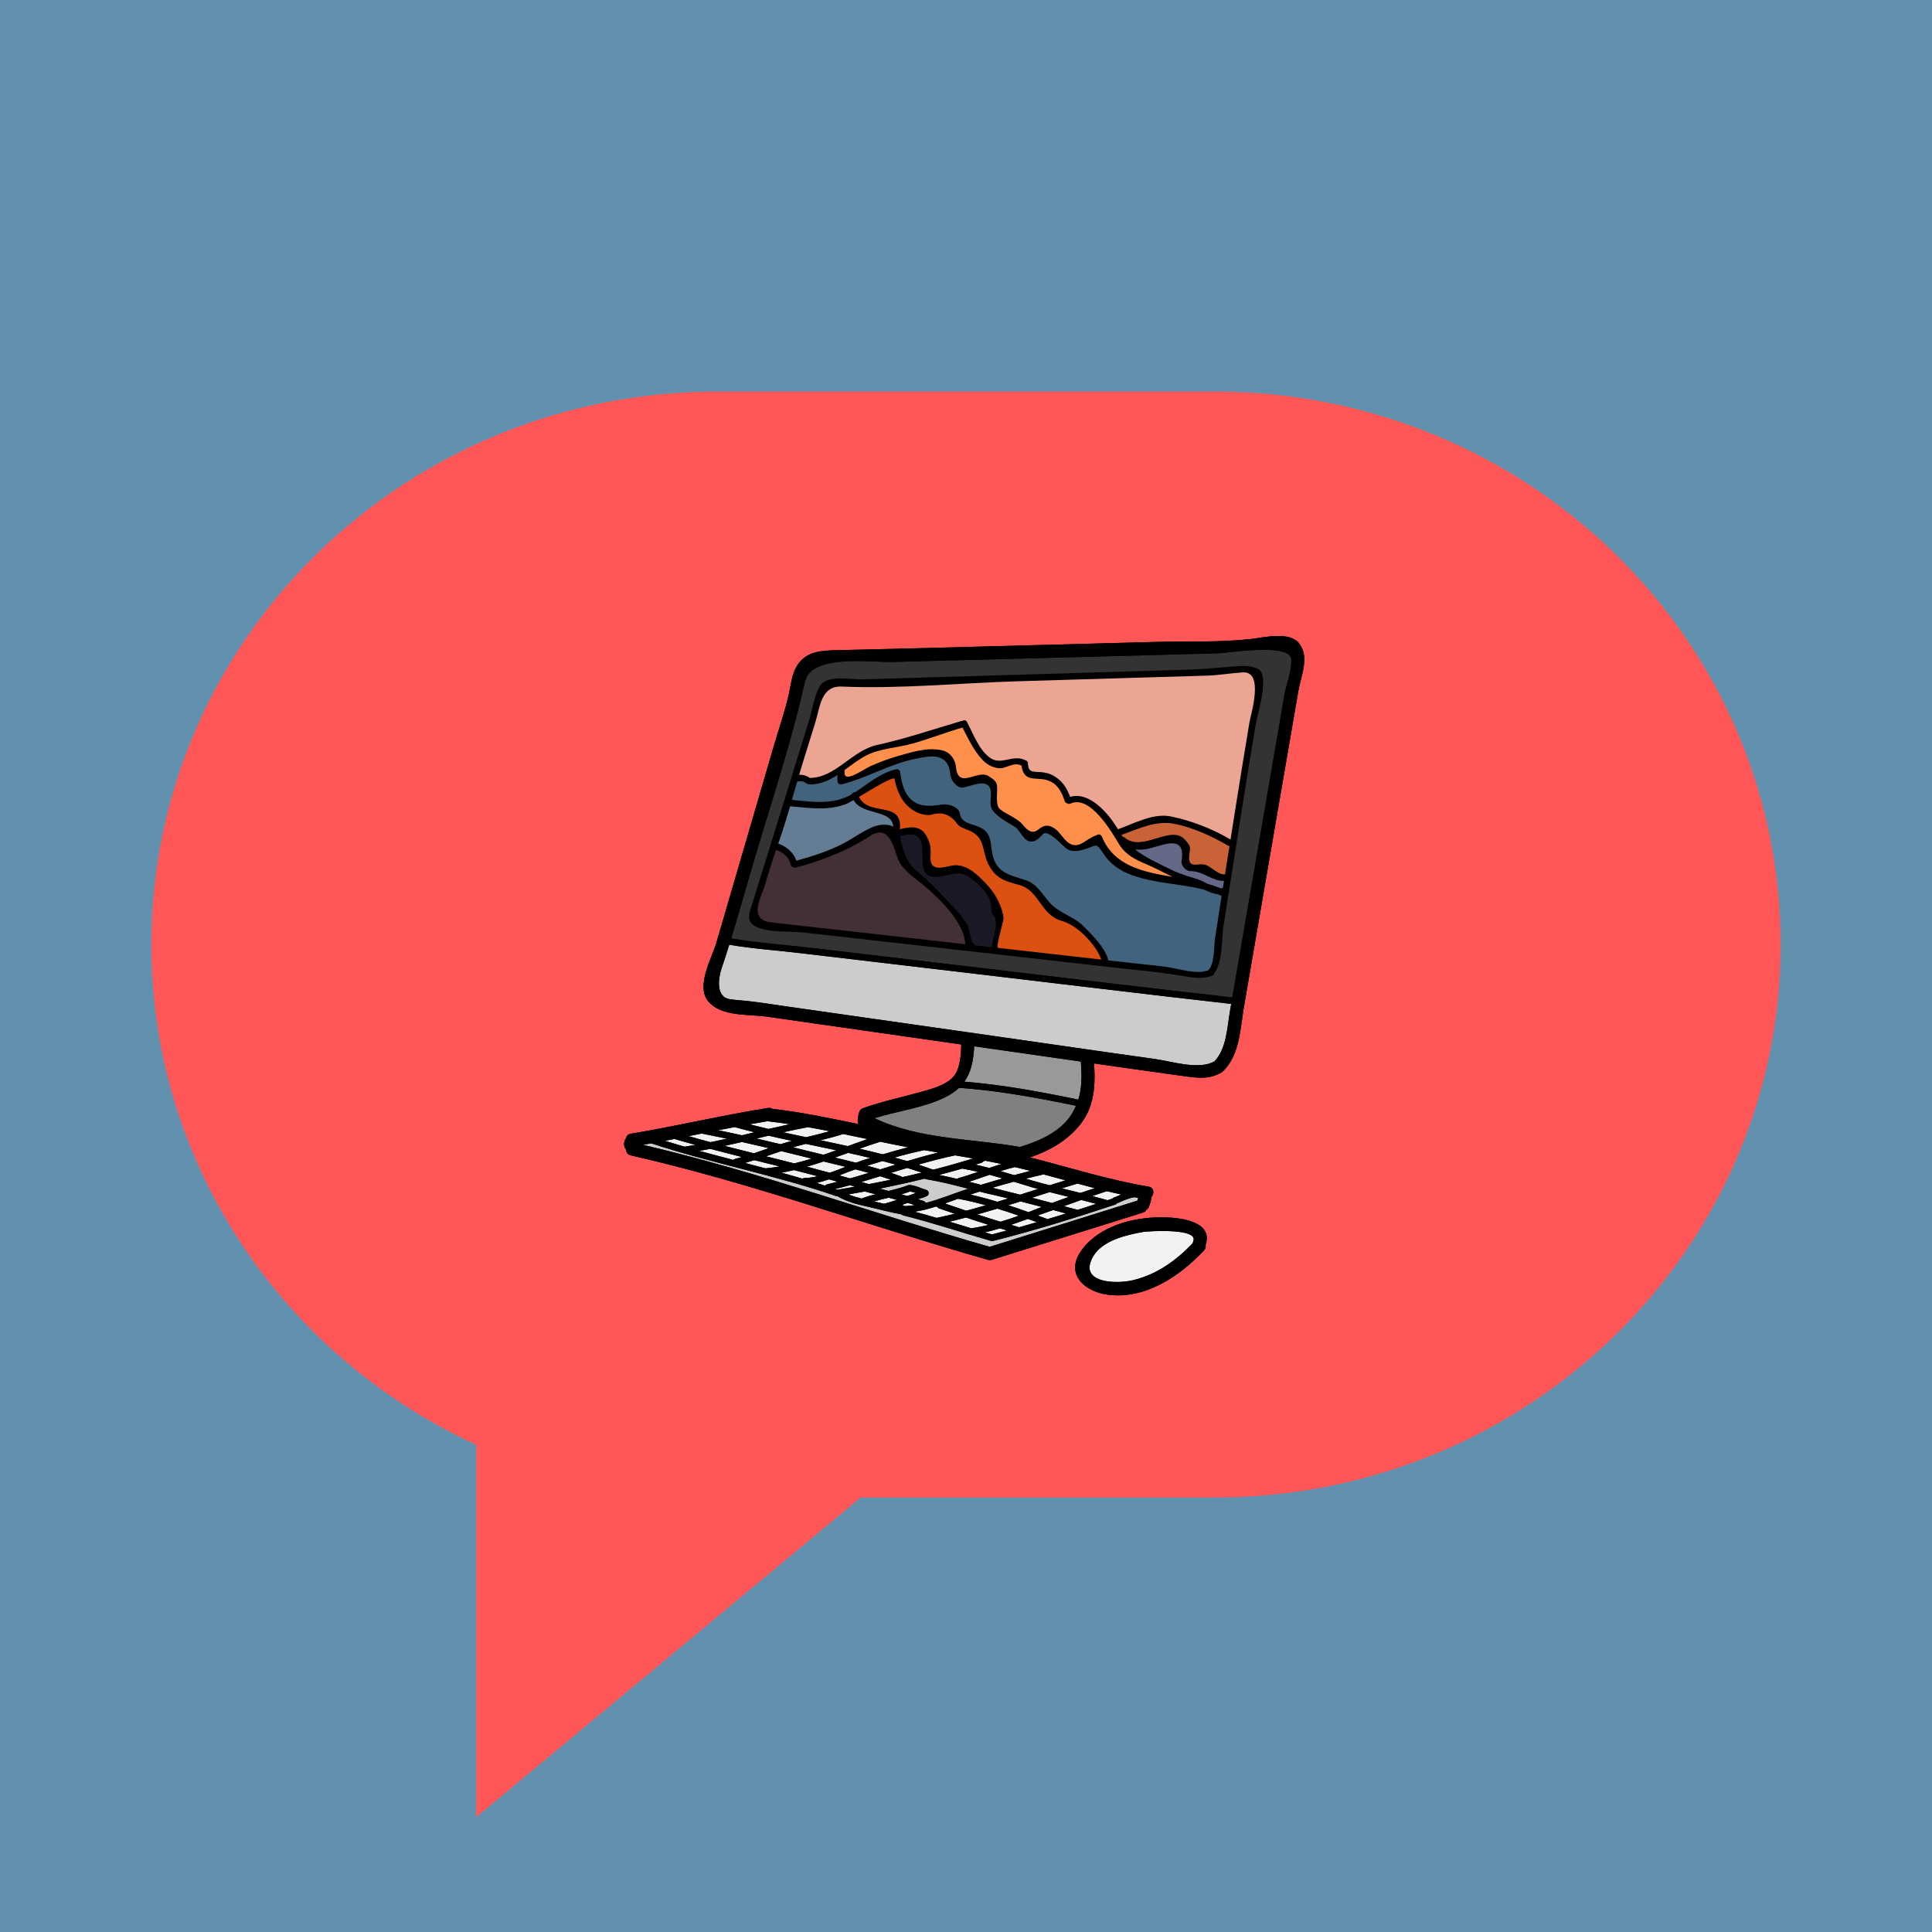 <svg xmlns="http://www.w3.org/2000/svg" xmlns:xlink="http://www.w3.org/1999/xlink" width="500" zoomAndPan="magnify" viewBox="0 0 375 375" height="500" preserveAspectRatio="xMidYMid meet" version="1.0"><defs><clipPath id="5c9445a2cc"><path d="M 29.379 76 L 346 76 L 346 352.711 L 29.379 352.711 Z M 29.379 76 " clip-rule="nonzero"/></clipPath><clipPath id="73cc407be7"><path d="M 235.734 76 L 139.258 76 C 78.57 76 29.379 124.055 29.379 183.336 C 29.379 226.25 55.168 263.266 92.426 280.441 L 92.426 352.711 L 167.051 290.668 L 235.734 290.668 C 296.426 290.668 345.621 242.609 345.621 183.332 C 345.625 124.055 296.426 76 235.734 76 Z M 235.734 76 " clip-rule="nonzero"/></clipPath></defs><rect x="-37.5" width="450" fill="#ffffff" y="-37.5" height="450" fill-opacity="1"/><rect x="-37.5" width="450" fill="#6191ae" y="-37.5" height="450" fill-opacity="1"/><g clip-path="url(#5c9445a2cc)"><g clip-path="url(#73cc407be7)"><path fill="#ff5757" d="M 29.379 76 L 346.082 76 L 346.082 352.711 L 29.379 352.711 Z M 29.379 76 " fill-opacity="1" fill-rule="nonzero"/></g></g><path fill="#000000" d="M 242.797 124.027 C 236.777 124.711 230.504 124.434 224.445 124.594 C 217.133 124.789 209.82 124.984 202.508 125.176 C 189.293 125.523 176.07 125.895 162.855 126.188 C 159.395 126.266 156.184 126.316 154.438 129.68 C 153.668 131.16 153.496 132.988 153.145 134.602 C 152.371 138.066 151.16 141.48 150.168 144.883 C 146.457 157.582 142.746 170.285 139.043 182.988 C 138.168 185.965 134.941 191.5 137.551 194.465 C 140.09 197.352 145.375 196.844 148.82 197.332 C 161.402 199.125 173.996 200.926 186.578 202.73 C 186.52 204.547 186.449 206.324 185.688 208.027 C 184.637 210.367 181.172 211.254 178.977 211.879 C 175.23 212.941 171.52 213.688 167.836 214.984 C 167.793 215.004 167.75 215.02 167.707 215.047 C 167.355 215.105 167.016 215.297 166.859 215.637 C 166.656 216.113 166.555 216.531 166.547 217.047 C 166.547 217.082 166.555 217.105 166.555 217.133 C 166.426 217.48 166.441 217.879 166.676 218.199 C 161.121 217.027 155.574 215.879 149.945 215.227 C 149.703 215.07 149.395 214.992 149.047 215.055 C 140.125 216.48 131.348 218.574 122.434 220.055 C 121.91 220.141 121.625 220.453 121.543 220.832 C 121.543 220.832 121.535 220.844 121.527 220.852 C 121.273 221.262 121.074 221.758 121.145 222.262 C 121.188 222.598 121.316 222.91 121.527 223.148 C 121.527 223.637 121.797 224.109 122.434 224.254 C 145.914 229.598 168.578 237.938 191.707 244.523 C 191.762 244.539 191.824 244.547 191.883 244.555 C 192.066 244.598 192.277 244.598 192.52 244.523 C 202.289 241.477 212.059 238.426 221.828 235.375 C 222.176 235.266 222.414 235.055 222.547 234.793 C 222.719 234.691 222.855 234.555 222.938 234.371 C 223.234 233.688 223.414 233.02 223.531 232.301 C 224.086 231.633 224.023 230.512 222.953 230.328 C 215.191 229.016 207.574 226.609 199.934 224.652 C 203.594 223.398 206.949 221.539 209.473 218.516 C 212.414 215.012 212.66 210.738 212.355 206.414 C 214.438 206.707 216.516 207.012 218.59 207.309 C 222.402 207.848 226.215 208.383 230.027 208.906 C 232.609 209.262 234.824 209.504 237.121 208.145 C 237.133 208.141 237.133 208.141 237.141 208.129 C 237.164 208.113 237.188 208.098 237.215 208.078 C 237.273 208.035 237.328 207.992 237.375 207.949 C 237.375 207.941 237.375 207.941 237.375 207.941 C 240.668 204.785 240.738 199.531 241.469 195.316 C 242.684 188.238 243.898 181.168 245.125 174.09 C 247.418 160.746 249.723 147.398 252.02 134.055 C 252.523 131.117 254.238 127.594 252.18 124.898 C 250.324 122.484 245.266 123.742 242.797 124.027 " fill-opacity="1" fill-rule="nonzero"/><path fill="#000000" d="M 225.215 236.277 C 219.699 236.32 213.344 238.004 209.965 242.625 C 206.512 247.344 210.637 250.789 215.152 251.324 C 222.414 252.188 228.961 247.715 233.684 242.727 C 233.996 242.387 234.082 242.008 234.012 241.66 C 235.594 236.895 228.719 236.254 225.215 236.277 " fill-opacity="1" fill-rule="nonzero"/><path fill="#f2f2f2" d="M 217.625 231.844 C 217.133 232.059 216.641 232.285 216.141 232.469 C 216.031 232.512 215.949 232.582 215.879 232.668 C 215.559 232.773 215.227 232.875 214.902 232.98 C 214.852 232.949 214.805 232.91 214.734 232.895 C 213.836 232.633 212.93 232.387 212.023 232.148 C 212.957 231.828 213.879 231.512 214.82 231.207 C 215.75 231.434 216.684 231.645 217.625 231.844 " fill-opacity="1" fill-rule="nonzero"/><path fill="#f2f2f2" d="M 209.863 232.91 C 210.836 233.156 211.812 233.406 212.777 233.668 C 211.555 234.066 210.348 234.465 209.125 234.844 C 209.094 234.824 209.059 234.801 209.016 234.793 C 208.176 234.566 207.332 234.348 206.492 234.121 C 207.617 233.711 208.734 233.312 209.863 232.91 " fill-opacity="1" fill-rule="nonzero"/><path fill="#f2f2f2" d="M 212.492 230.629 C 211.555 230.93 210.625 231.234 209.703 231.547 C 208.5 231.258 207.289 230.949 206.082 230.652 C 207.102 230.34 208.117 230.035 209.137 229.734 C 210.254 230.035 211.371 230.332 212.492 230.629 " fill-opacity="1" fill-rule="nonzero"/><path fill="#f2f2f2" d="M 206.906 235.539 C 205.691 235.91 204.484 236.277 203.273 236.645 C 203.246 236.625 203.223 236.605 203.188 236.582 C 202.594 236.363 202 236.145 201.406 235.926 C 202.414 235.582 203.422 235.223 204.426 234.867 C 205.254 235.086 206.074 235.309 206.906 235.539 " fill-opacity="1" fill-rule="nonzero"/><path fill="#f2f2f2" d="M 206.809 229.102 C 205.777 229.414 204.75 229.734 203.727 230.062 C 202.719 229.801 201.703 229.531 200.703 229.242 C 200.168 229.094 199.637 228.93 199.098 228.781 C 200.137 228.527 201.16 228.27 202.184 228.043 C 202.289 228.02 202.375 227.977 202.438 227.918 C 203.895 228.305 205.352 228.703 206.809 229.102 " fill-opacity="1" fill-rule="nonzero"/><path fill="#f2f2f2" d="M 207.461 232.32 C 206.363 232.695 205.281 233.094 204.191 233.504 C 202.898 233.156 201.602 232.816 200.309 232.477 C 201.441 232.113 202.578 231.754 203.711 231.391 C 204.957 231.711 206.203 232.016 207.461 232.32 " fill-opacity="1" fill-rule="nonzero"/><path fill="#f2f2f2" d="M 202.203 234.262 C 202.141 234.285 202.086 234.312 202.027 234.336 C 201.227 234.66 200.422 234.973 199.621 235.281 C 198.32 234.809 197.02 234.363 195.711 233.93 C 196.5 233.688 197.293 233.441 198.086 233.191 C 199.457 233.535 200.84 233.895 202.203 234.262 " fill-opacity="1" fill-rule="nonzero"/><path fill="#f2f2f2" d="M 201.477 230.773 C 200.316 231.145 199.16 231.516 198 231.887 C 197.137 231.668 196.262 231.438 195.391 231.234 C 194.477 231.008 193.543 230.773 192.613 230.539 C 193.992 230.129 195.383 229.742 196.77 229.371 C 197.965 229.734 199.168 230.105 200.363 230.469 C 200.738 230.582 201.109 230.672 201.477 230.773 " fill-opacity="1" fill-rule="nonzero"/><path fill="#f2f2f2" d="M 201.262 237.227 C 200.082 237.562 198.914 237.902 197.738 238.23 C 197.676 238.18 197.613 238.145 197.527 238.121 C 197.082 237.996 196.664 237.867 196.227 237.738 C 197.332 237.371 198.426 236.973 199.516 236.59 C 200.102 236.797 200.676 237.008 201.262 237.227 " fill-opacity="1" fill-rule="nonzero"/><path fill="#f2f2f2" d="M 197 226.523 C 198 226.762 199 227.016 199.996 227.27 C 198.941 227.531 197.891 227.809 196.84 228.094 C 195.957 227.836 195.066 227.562 194.188 227.312 C 195.109 227.016 196.051 226.746 197 226.523 " fill-opacity="1" fill-rule="nonzero"/><path fill="#f2f2f2" d="M 197.762 235.965 C 196.578 236.391 195.383 236.785 194.18 237.141 C 192.688 236.684 191.195 236.215 189.711 235.723 C 191.012 235.355 192.297 234.98 193.586 234.59 C 194.98 235.023 196.375 235.477 197.762 235.965 " fill-opacity="1" fill-rule="nonzero"/><path fill="#f2f2f2" d="M 195.703 232.617 C 195 232.832 194.289 233.043 193.586 233.266 C 191.855 232.738 190.102 232.27 188.332 231.871 C 188.926 231.676 189.512 231.477 190.113 231.289 C 191.266 231.574 192.414 231.859 193.566 232.105 C 194.281 232.27 194.992 232.445 195.703 232.617 " fill-opacity="1" fill-rule="nonzero"/><path fill="#f2f2f2" d="M 194.074 238.426 C 194.535 238.566 194.992 238.695 195.449 238.832 C 194.484 239.094 193.516 239.355 192.551 239.598 C 192.551 239.598 192.551 239.598 192.543 239.598 C 192.086 239.465 191.637 239.328 191.18 239.195 C 192.152 238.973 193.121 238.719 194.074 238.426 " fill-opacity="1" fill-rule="nonzero"/><path fill="#f2f2f2" d="M 192.078 228.02 C 192.914 228.242 193.758 228.48 194.594 228.73 C 193.184 229.137 191.797 229.547 190.398 229.973 C 189.629 229.766 188.855 229.574 188.086 229.379 C 189.426 228.957 190.75 228.477 192.078 228.02 " fill-opacity="1" fill-rule="nonzero"/><path fill="#f2f2f2" d="M 194.375 225.934 C 193.578 226.172 192.789 226.434 192 226.703 C 191.109 226.469 190.219 226.246 189.32 226.051 C 189.723 225.922 190.121 225.816 190.516 225.688 C 190.652 225.645 190.738 225.562 190.816 225.477 C 190.969 225.445 191.086 225.383 191.168 225.285 C 192.238 225.484 193.305 225.695 194.375 225.934 " fill-opacity="1" fill-rule="nonzero"/><path fill="#f2f2f2" d="M 187.504 236.32 C 188.969 236.812 190.426 237.285 191.891 237.746 C 190.828 238.012 189.773 238.223 188.711 238.387 C 188.664 238.391 188.629 238.418 188.586 238.426 C 187.156 237.996 185.723 237.555 184.293 237.125 C 185.367 236.871 186.434 236.605 187.504 236.32 " fill-opacity="1" fill-rule="nonzero"/><path fill="#f2f2f2" d="M 191.34 233.938 C 190.086 234.312 188.812 234.66 187.543 235 C 186.215 234.547 184.887 234.098 183.543 233.645 C 183.527 233.609 183.512 233.59 183.492 233.562 C 184.312 233.266 185.137 232.961 185.969 232.672 C 185.984 232.672 185.996 232.684 186.012 232.691 C 187.812 233.02 189.586 233.449 191.34 233.938 " fill-opacity="1" fill-rule="nonzero"/><path fill="#f2f2f2" d="M 185.375 224.254 C 186.543 224.445 187.715 224.652 188.883 224.859 C 186.312 225.645 183.73 226.375 181.129 227.043 C 180.18 226.695 179.211 226.375 178.25 226.051 C 180.605 225.375 182.969 224.758 185.375 224.254 " fill-opacity="1" fill-rule="nonzero"/><path fill="#f2f2f2" d="M 186.809 226.828 C 187.82 227.008 188.832 227.227 189.84 227.461 C 188.586 227.895 187.34 228.312 186.062 228.668 C 185.953 228.703 185.867 228.754 185.797 228.824 C 184.617 228.547 183.441 228.289 182.266 228.051 C 183.773 227.664 185.273 227.25 186.773 226.82 C 186.789 226.82 186.789 226.828 186.809 226.828 " fill-opacity="1" fill-rule="nonzero"/><path fill="#f2f2f2" d="M 182.246 234.539 C 183.273 234.887 184.297 235.242 185.316 235.59 C 184.156 235.871 182.977 236.137 181.809 236.391 C 180.383 235.965 178.957 235.57 177.527 235.191 C 178.941 234.988 180.316 234.625 181.672 234.184 C 181.758 234.199 181.832 234.234 181.906 234.262 C 181.984 234.379 182.086 234.48 182.246 234.539 " fill-opacity="1" fill-rule="nonzero"/><path fill="#f2f2f2" d="M 179.359 223.238 C 180.266 223.391 181.18 223.551 182.098 223.703 C 180.07 224.211 178.059 224.766 176.062 225.375 C 175.258 225.129 174.438 224.895 173.621 224.676 C 175.52 224.133 177.434 223.66 179.359 223.238 " fill-opacity="1" fill-rule="nonzero"/><path fill="#f2f2f2" d="M 177.762 231.559 C 177.215 231.746 176.664 231.938 176.121 232.141 C 175.73 232.031 175.344 231.93 174.945 231.82 C 175.504 231.66 176.062 231.484 176.602 231.277 C 177.004 231.312 177.395 231.426 177.762 231.559 " fill-opacity="1" fill-rule="nonzero"/><path fill="#f2f2f2" d="M 176.07 226.695 C 177.02 226.98 177.969 227.285 178.91 227.602 C 177.656 227.91 176.402 228.203 175.145 228.48 C 175.086 228.426 175.004 228.375 174.91 228.332 C 174.266 228.094 173.605 227.875 172.949 227.652 C 173.984 227.324 175.031 227.016 176.07 226.695 " fill-opacity="1" fill-rule="nonzero"/><path fill="#f2f2f2" d="M 176.164 233.477 C 176.645 233.609 177.113 233.773 177.586 233.914 C 176.996 234 176.402 234.066 175.801 234.086 C 175.758 234.086 175.723 234.098 175.684 234.109 C 175.484 234.023 175.285 233.949 175.074 233.875 C 175.434 233.738 175.801 233.609 176.164 233.477 " fill-opacity="1" fill-rule="nonzero"/><path fill="#f2f2f2" d="M 175.984 222.633 C 176.078 222.645 176.172 222.664 176.262 222.68 C 174.613 223.121 172.957 223.574 171.316 224.059 C 169.832 223.68 168.332 223.312 166.832 222.969 C 168.164 222.496 169.504 222.031 170.844 221.609 C 172.555 221.965 174.266 222.312 175.984 222.633 " fill-opacity="1" fill-rule="nonzero"/><path fill="#f2f2f2" d="M 172.477 232.469 C 173.004 232.605 173.539 232.75 174.062 232.895 C 173.254 233.172 172.441 233.441 171.605 233.652 L 171.598 233.652 C 170.945 233.492 170.289 233.332 169.641 233.191 C 170.582 232.93 171.527 232.695 172.477 232.469 " fill-opacity="1" fill-rule="nonzero"/><path fill="#f2f2f2" d="M 173.855 226.051 C 172.852 226.355 171.84 226.668 170.836 226.98 C 170 226.738 169.168 226.488 168.316 226.262 C 169.301 225.949 170.289 225.652 171.281 225.359 C 172.145 225.582 173.004 225.809 173.855 226.051 " fill-opacity="1" fill-rule="nonzero"/><path fill="#f2f2f2" d="M 170.836 228.305 C 171.527 228.527 172.223 228.746 172.91 228.98 C 171.488 229.277 170.059 229.566 168.621 229.836 C 168.156 229.695 167.68 229.555 167.215 229.414 C 168.43 229.051 169.633 228.688 170.836 228.305 " fill-opacity="1" fill-rule="nonzero"/><path fill="#f2f2f2" d="M 167.902 231.277 C 168.562 231.457 169.23 231.625 169.902 231.805 C 169.062 232.023 168.223 232.258 167.402 232.555 C 167.34 232.582 167.312 232.617 167.258 232.648 C 166.387 232.426 165.523 232.176 164.684 231.828 C 165.75 231.652 166.809 231.457 167.871 231.262 C 167.879 231.27 167.887 231.277 167.902 231.277 " fill-opacity="1" fill-rule="nonzero"/><path fill="#f2f2f2" d="M 168.91 224.758 C 168.785 224.801 168.648 224.836 168.523 224.879 C 167.742 225.098 166.953 225.383 166.145 225.688 C 164.785 225.34 163.43 225.004 162.062 224.684 C 162.918 224.383 163.766 224.078 164.617 223.773 C 166.047 224.086 167.488 224.41 168.91 224.758 " fill-opacity="1" fill-rule="nonzero"/><path fill="#f2f2f2" d="M 166.062 226.973 C 166.918 227.191 167.773 227.418 168.621 227.652 C 167.41 228.027 166.191 228.383 164.965 228.73 C 164.285 228.527 163.59 228.34 162.906 228.148 C 163.961 227.73 165.012 227.312 166.062 226.973 " fill-opacity="1" fill-rule="nonzero"/><path fill="#f2f2f2" d="M 168.375 221.094 C 167.098 221.531 165.828 222 164.555 222.461 C 162.793 222.07 161.023 221.695 159.25 221.32 C 160.734 220.965 162.207 220.586 163.656 220.105 C 165.234 220.426 166.801 220.766 168.375 221.094 " fill-opacity="1" fill-rule="nonzero"/><path fill="#f2f2f2" d="M 164.957 230.043 C 165.273 230.148 165.598 230.25 165.918 230.34 C 164.801 230.547 163.684 230.73 162.559 230.918 C 162.418 230.867 162.277 230.832 162.141 230.781 C 163.082 230.555 164.023 230.309 164.957 230.043 " fill-opacity="1" fill-rule="nonzero"/><path fill="#f2f2f2" d="M 159.844 225.445 C 161.266 225.781 162.699 226.129 164.121 226.477 C 163.105 226.879 162.078 227.285 161.059 227.633 C 159.574 227.227 158.102 226.836 156.617 226.449 C 157.699 226.137 158.777 225.801 159.844 225.445 " fill-opacity="1" fill-rule="nonzero"/><path fill="#f2f2f2" d="M 160.895 228.906 C 161.453 229.059 162.016 229.211 162.566 229.371 C 161.887 229.547 161.207 229.727 160.52 229.887 C 160.344 229.922 160.23 230.023 160.16 230.141 C 159.613 229.965 159.078 229.773 158.531 229.609 C 159.328 229.422 160.117 229.176 160.895 228.906 " fill-opacity="1" fill-rule="nonzero"/><path fill="#f2f2f2" d="M 162.316 223.27 C 161.488 223.566 160.656 223.855 159.828 224.141 C 158.617 223.844 157.402 223.559 156.207 223.254 C 155.445 223.062 154.691 222.879 153.938 222.688 C 154.75 222.445 155.582 222.227 156.402 222.023 C 158.379 222.438 160.344 222.844 162.316 223.27 " fill-opacity="1" fill-rule="nonzero"/><path fill="#f2f2f2" d="M 156.809 218.781 C 158.223 219.027 159.629 219.297 161.047 219.574 C 159.523 219.992 157.996 220.367 156.461 220.738 C 154.973 220.426 153.488 220.105 152.004 219.773 C 153.602 219.418 155.203 219.086 156.809 218.781 " fill-opacity="1" fill-rule="nonzero"/><path fill="#f2f2f2" d="M 154.105 227.113 C 155.641 227.504 157.176 227.902 158.711 228.305 C 157.824 228.512 156.953 228.645 156.102 228.66 C 155.965 228.668 155.852 228.711 155.758 228.781 C 154.41 228.383 153.059 227.992 151.691 227.625 C 152.508 227.469 153.305 227.305 154.105 227.113 " fill-opacity="1" fill-rule="nonzero"/><path fill="#f2f2f2" d="M 155.867 224.473 C 156.418 224.617 156.98 224.75 157.531 224.887 C 156.41 225.234 155.293 225.547 154.16 225.816 C 152.328 225.359 150.496 224.895 148.668 224.438 C 149.66 224.109 150.652 223.773 151.641 223.434 C 153.051 223.781 154.465 224.117 155.867 224.473 " fill-opacity="1" fill-rule="nonzero"/><path fill="#f2f2f2" d="M 153.695 221.441 C 152.953 221.645 152.238 221.852 151.508 222.09 C 149.953 221.711 148.395 221.348 146.836 220.992 C 147.617 220.809 148.395 220.621 149.176 220.434 C 150.676 220.781 152.18 221.121 153.695 221.441 " fill-opacity="1" fill-rule="nonzero"/><path fill="#f2f2f2" d="M 149.387 217.68 C 150.691 217.836 151.988 218.012 153.285 218.203 C 151.91 218.5 150.547 218.812 149.176 219.133 C 147.938 218.844 146.711 218.543 145.48 218.23 C 146.676 218.012 147.871 217.809 149.074 217.602 C 149.168 217.645 149.281 217.672 149.387 217.68 " fill-opacity="1" fill-rule="nonzero"/><path fill="#f2f2f2" d="M 146.406 225.184 C 148.043 225.59 149.676 226 151.316 226.406 C 150.449 226.559 149.566 226.688 148.684 226.762 C 148.66 226.773 148.645 226.777 148.613 226.785 C 147.277 226.434 145.941 226.078 144.598 225.73 C 145.203 225.555 145.805 225.375 146.406 225.184 " fill-opacity="1" fill-rule="nonzero"/><path fill="#f2f2f2" d="M 149.219 222.859 C 148.254 223.191 147.285 223.523 146.312 223.855 C 144.422 223.383 142.523 222.91 140.633 222.418 C 141.754 222.176 142.879 221.922 143.996 221.66 C 145.742 222.047 147.484 222.445 149.219 222.859 " fill-opacity="1" fill-rule="nonzero"/><path fill="#f2f2f2" d="M 146.449 219.773 C 145.637 219.977 144.824 220.164 143.996 220.359 C 142.473 220.02 140.941 219.691 139.406 219.383 C 140.465 219.168 141.523 218.965 142.582 218.766 C 143.867 219.117 145.16 219.453 146.449 219.773 " fill-opacity="1" fill-rule="nonzero"/><path fill="#f2f2f2" d="M 144.016 224.582 C 143.566 224.715 143.109 224.844 142.652 224.953 C 142.516 224.988 142.43 225.062 142.355 225.141 C 140.141 224.566 137.934 223.992 135.738 223.383 C 136.441 223.262 137.141 223.129 137.848 222.992 C 139.898 223.531 141.957 224.066 144.016 224.582 " fill-opacity="1" fill-rule="nonzero"/><path fill="#f2f2f2" d="M 141.102 221.02 C 140.031 221.254 138.965 221.48 137.898 221.695 C 136.477 221.32 135.059 220.922 133.652 220.527 C 134.5 220.359 135.344 220.191 136.195 220.02 C 137.828 220.34 139.465 220.672 141.102 221.02 " fill-opacity="1" fill-rule="nonzero"/><path fill="#f2f2f2" d="M 134.988 222.227 C 134.297 222.34 133.609 222.461 132.91 222.562 C 132.898 222.562 132.887 222.574 132.879 222.574 C 131.602 222.207 130.328 221.82 129.062 221.426 C 129.672 221.312 130.285 221.191 130.898 221.07 C 132.266 221.473 133.625 221.852 134.988 222.227 " fill-opacity="1" fill-rule="nonzero"/><path fill="#f2f2f2" d="M 221.801 239.129 C 222.641 238.973 232.75 238.297 231.613 240.91 C 231.555 241.043 231.527 241.18 231.512 241.305 C 228.234 244.703 224.645 247.328 219.953 248.477 C 216.684 249.277 209.207 249.094 212.156 243.91 C 213.938 240.773 218.559 239.719 221.801 239.129 " fill-opacity="1" fill-rule="nonzero"/><path fill="#000000" d="M 169.344 160.547 C 170.52 160.051 172.215 159.824 173.383 160.457 C 173.129 157 167.469 158.379 165.664 155.297 C 165.004 155.688 164.477 155.973 164.234 156.062 C 160.543 157.426 157.184 156.824 153.355 156.496 C 152.641 158.938 151.898 161.371 151.059 163.746 C 152.641 164.301 154.039 165.441 154.566 167.051 C 157.621 166.242 160.641 165.254 163.469 163.828 C 165.445 162.832 167.316 161.395 169.344 160.547 Z M 166.359 180.906 C 173.359 181.691 180.359 182.484 187.348 183.273 C 187.211 179.016 182.254 174.301 179.062 171.648 C 177.395 170.27 174.988 168.727 174.23 166.574 C 173.34 164.031 172.461 159.984 168.863 162.273 C 167.332 163.234 165.758 164.156 164.117 164.918 C 160.988 166.379 157.812 167.527 154.465 168.391 C 154.254 168.449 154.074 168.398 153.938 168.285 C 153.723 168.262 153.531 168.129 153.473 167.84 C 153.164 166.379 151.996 165.414 150.645 164.941 C 149.801 167.285 149.117 169.688 148.383 172.07 C 147.711 174.234 145.16 178.508 149.648 179.031 C 155.215 179.676 160.789 180.273 166.359 180.906 Z M 192.484 183.855 C 192.754 181.762 194.012 178.82 192.766 177.586 C 192.348 177.18 192.426 176.355 192.391 175.84 C 192.238 173.508 189.527 171.082 187.637 169.945 C 185.309 168.539 181.613 171.406 179.801 169.605 C 177.684 167.492 181.441 160.32 174.648 162.297 C 175.273 165.129 175.824 167.355 178.223 169.328 C 180.129 170.887 181.73 172.586 183.449 174.352 C 185.062 176.016 186.652 177.648 187.844 179.641 C 188.027 179.934 188.5 182.891 188.781 183.008 C 189.02 183.102 189.137 183.281 189.18 183.473 C 190.281 183.598 191.379 183.727 192.484 183.855 Z M 202.332 184.961 C 206.145 185.391 209.949 185.82 213.75 186.25 C 212.746 183.305 209.031 179.547 206.117 178.754 C 201.949 177.613 201.711 172.754 197.797 171.758 C 194.824 171 192.957 170.312 191.668 167.355 C 190.609 164.949 191.188 162.434 187.984 161.141 C 187.312 160.871 186.293 160.582 185.84 159.965 C 184.562 158.211 183.066 157.449 180.73 158.148 C 180.129 158.328 178.758 158.043 178.199 157.789 C 175.398 156.52 174.215 154.098 173.621 151.191 C 173.496 150.566 169.52 153.008 166.742 154.66 C 168.523 158.59 175.23 155.277 174.672 160.957 C 176.469 160.449 178.59 160.188 179.699 162.051 C 180.5 163.434 180.746 164.41 180.621 166.031 C 180.391 168.91 182.195 168.617 184.555 168.051 C 187.07 167.449 189.223 169.285 190.863 170.973 C 191.797 171.93 192.625 172.848 193.297 174.004 C 193.949 175.137 194.781 177.066 194.781 178.379 C 194.77 178.828 193.219 183.938 193.715 183.988 C 196.586 184.309 199.457 184.641 202.332 184.961 Z M 227.613 170.207 C 225.91 169.398 224.277 168.492 222.465 167.73 C 220.406 166.875 218.445 165.887 217.258 163.93 C 215.887 161.668 211.633 154.199 207.785 155.973 C 207.551 156.082 207.332 156.043 207.148 155.922 C 206.93 155.887 206.73 155.762 206.645 155.488 C 206.195 154.035 205.48 152.523 204.066 151.773 C 202.875 151.141 201.934 151.219 200.652 151.113 C 199.035 150.98 198.434 150.027 198.285 148.59 C 198.277 148.59 198.262 148.59 198.258 148.582 C 196.469 147.785 195.234 149.418 193.535 149.07 C 192.449 148.852 191.465 148.32 190.715 147.508 C 188.992 145.68 187.957 143.402 186.816 141.211 C 183.555 142.168 180.375 143.41 177.098 144.332 C 174.223 145.133 170.766 145.27 168.09 146.664 C 166.613 147.434 165.273 148.488 163.918 149.477 C 163.938 149.547 163.953 149.629 163.938 149.723 C 163.59 152.312 167.648 149.273 168.969 148.699 C 170.531 148.035 172.117 147.375 173.75 146.906 C 176.699 146.082 179.816 144.965 182.848 145.637 C 184.426 145.98 185.418 147.367 185.559 148.879 C 185.977 153.402 189.781 149.227 191.898 150.66 C 192.52 151.07 193.367 151.504 193.504 152.355 C 193.695 153.598 193.094 156.277 194.117 157.086 C 195.348 158.066 197.484 158.816 198.488 160.043 C 199.348 161.098 200.309 162.02 201.531 161.016 C 202.707 160.059 203.543 159.992 204.812 160.887 C 206.449 162.043 207.402 165.539 210.602 163.328 C 211.457 162.738 212.164 162.348 213.125 161.992 C 213.48 161.867 213.785 162.137 213.906 162.441 C 216.227 168.078 221.871 169.242 227.613 170.207 Z M 237.359 172.383 C 237.426 171.918 237.504 171.449 237.582 170.98 C 235.301 171.066 233.656 169.113 231.09 169.086 C 230.148 169.086 229.191 168.008 229.344 167.086 C 230.305 161.328 224.793 164.57 222.176 164.867 C 221.488 164.941 220.871 164.941 220.293 164.859 C 222.352 166.496 224.836 167.578 227.344 168.824 C 228.988 169.641 230.691 170.102 232.418 170.652 C 233.098 170.859 233.699 171.199 234.293 171.52 C 235.184 171.766 236.027 172.043 236.832 172.391 C 237.004 172.398 237.18 172.391 237.359 172.383 Z M 237.773 169.703 C 238.07 167.867 238.359 166.023 238.645 164.191 C 238.539 164.199 238.41 164.184 238.293 164.105 C 235.496 162.406 231.266 160.539 228.031 159.91 C 224.305 159.184 221.086 160.844 217.668 162.051 C 217.762 162.191 217.852 162.312 217.938 162.434 C 218.066 162.449 218.184 162.484 218.305 162.574 C 221.742 165.52 227.32 159.902 230.02 163.008 C 230.402 163.449 230.961 163.996 230.988 164.613 C 231.012 165.512 230.105 167.973 232.07 167.832 C 232.73 167.789 233.629 167.66 234.266 167.973 C 235.27 168.465 236.672 169.883 237.773 169.703 Z M 242.512 140.246 C 242.77 138.699 245.449 130.219 241.207 130.508 C 238.844 130.664 236.578 131.074 234.207 131.141 C 221.945 131.504 209.688 131.875 197.422 132.238 C 186.195 132.578 174.648 133.742 163.43 133.262 C 159.328 133.074 159.191 137.188 158.258 140.195 C 157.43 142.855 156.609 145.523 155.773 148.191 C 155.555 148.922 155.336 149.645 155.117 150.383 C 155.852 150.355 156.539 150.539 157.168 150.992 C 162.113 151.008 165.375 145.68 170.191 144.609 C 175.816 143.379 181.129 141.547 186.645 139.934 C 186.703 139.914 186.766 139.914 186.824 139.914 C 187.094 139.738 187.484 139.738 187.68 140.117 C 188.883 142.383 189.918 145.332 191.996 146.969 C 194.23 148.734 196.43 146.395 198.891 147.488 C 198.922 147.508 198.941 147.523 198.977 147.551 C 199.254 147.586 199.508 147.781 199.523 148.141 C 199.594 149.934 200.414 149.789 201.848 149.855 C 202.711 149.898 203.551 150.07 204.32 150.473 C 206.066 151.402 207.078 152.879 207.707 154.68 C 211.449 153.531 215.219 157.93 216.988 160.957 C 220.148 159.852 223.77 157.789 227.211 158.461 C 231.047 159.215 235.453 160.914 238.844 162.957 C 239.141 161.066 239.438 159.164 239.742 157.27 C 240.633 151.59 241.574 145.922 242.512 140.246 Z M 244.242 129.871 C 246.484 131.004 244.035 138.809 243.738 140.582 C 242.684 146.781 241.688 152.992 240.715 159.199 C 239.996 163.734 239.273 168.27 238.566 172.805 C 238.629 173.008 238.598 173.223 238.469 173.371 C 238.148 175.457 237.809 177.555 237.496 179.641 C 237.082 182.344 237.391 186.648 235.625 189.023 C 235.586 189.168 235.488 189.293 235.301 189.371 C 235.191 189.445 235.086 189.488 234.98 189.48 C 233.055 190.137 230.828 189.641 228.859 189.316 C 225.098 188.699 221.277 188.363 217.48 187.941 C 203.641 186.379 189.809 184.816 175.973 183.254 C 169.129 182.484 162.289 181.691 155.445 180.945 C 153.207 180.703 147.016 181.25 145.617 178.867 C 145.051 177.91 145.695 176.43 145.984 175.52 C 146.762 172.992 147.539 170.469 148.332 167.949 C 150.074 162.305 151.812 156.695 153.566 151.047 C 154.719 147.324 155.879 143.59 157.031 139.855 C 157.664 137.82 158.016 135.211 159.031 133.344 C 160.414 130.785 165.113 131.941 167.496 131.863 C 181.375 131.449 195.242 131.039 209.125 130.621 C 216.371 130.402 223.617 130.188 230.863 129.977 C 233.891 129.883 236.852 129.535 239.867 129.332 C 241.496 129.223 242.781 129.141 244.242 129.871 Z M 177.762 147.273 C 172.68 148.262 168.324 151 163.359 152.238 C 162.953 152.34 162.57 152.043 162.559 151.629 C 162.516 151.219 162.531 150.809 162.57 150.406 C 160.918 151.488 159.164 152.305 157.047 152.254 C 156.887 152.254 156.758 152.199 156.664 152.113 C 156.566 152.078 156.473 152.035 156.387 151.969 C 155.91 151.598 155.293 151.582 154.734 151.699 C 154.387 152.887 154.047 154.07 153.707 155.262 C 157.777 155.633 161.633 156.293 165.352 154.164 C 165.445 153.902 165.727 153.742 166.004 153.758 C 168.539 152.098 170.906 150 173.934 149.324 C 174.375 149.234 174.691 149.52 174.738 149.941 C 175.266 154.367 177.047 157.113 182.129 156.262 C 183.402 156.043 184.273 156.062 185.422 156.723 C 187.086 157.68 185.395 158.887 188.324 159.914 C 189.273 160.254 190.543 160.566 191.289 161.312 C 192.188 162.215 192.32 163.566 192.457 164.738 C 192.977 169.266 195.457 169.676 198.984 170.812 C 201.262 171.547 202.227 173.457 203.684 175.137 C 205.523 177.25 208.371 177.84 210.246 179.727 C 211.965 181.449 214.387 183.805 215.074 186.195 C 215.094 186.266 215.094 186.336 215.094 186.406 C 216.871 186.598 218.66 186.805 220.449 187.004 C 222.473 187.23 224.504 187.422 226.531 187.699 C 228.918 188.023 232.215 189.242 234.57 188.309 C 235.816 186.785 235.574 183.887 235.859 181.98 C 236.227 179.578 236.598 177.18 236.98 174.781 C 237.031 174.477 237.07 174.172 237.121 173.867 C 237.055 173.859 236.988 173.852 236.91 173.816 C 236.758 173.746 236.605 173.676 236.445 173.598 C 235.469 173.473 234.582 173.094 233.672 172.668 C 227.047 170.973 218.148 171.598 214.309 165.887 C 212.574 163.312 213.062 164.113 210.387 164.883 C 209.391 165.172 208.125 165.406 207.16 164.816 C 206.277 164.277 203.457 160.852 202.43 161.91 C 201.793 162.57 201.16 163.348 200.16 163.348 C 198.695 163.348 197.973 161.105 197 160.5 C 195.492 159.555 193.84 158.766 192.723 157.355 C 192.051 156.504 192.297 155.246 192.34 154.277 C 192.52 150.34 188.148 152.855 186.695 152.879 C 185.984 152.898 185.164 152.02 184.848 151.488 C 184.531 150.965 184.469 150.418 184.383 149.824 C 183.766 145.785 179.969 146.852 177.762 147.273 " fill-opacity="1" fill-rule="nonzero"/><path fill="#42637d" d="M 166.004 153.758 C 165.727 153.742 165.445 153.902 165.352 154.164 C 161.633 156.293 157.777 155.633 153.707 155.262 C 154.047 154.07 154.387 152.887 154.734 151.699 C 155.293 151.582 155.91 151.598 156.387 151.969 C 156.473 152.035 156.566 152.078 156.664 152.113 C 156.758 152.199 156.887 152.254 157.047 152.254 C 159.164 152.305 160.918 151.488 162.57 150.406 C 162.531 150.809 162.516 151.219 162.559 151.629 C 162.57 152.043 162.953 152.34 163.359 152.238 C 168.324 151 172.68 148.262 177.762 147.273 C 179.969 146.852 183.766 145.785 184.383 149.824 C 184.469 150.418 184.531 150.965 184.848 151.488 C 185.164 152.02 185.984 152.898 186.695 152.879 C 188.148 152.855 192.52 150.34 192.34 154.277 C 192.297 155.246 192.051 156.504 192.723 157.355 C 193.84 158.766 195.492 159.555 197 160.5 C 197.973 161.105 198.695 163.348 200.16 163.348 C 201.16 163.348 201.793 162.57 202.43 161.91 C 203.457 160.852 206.277 164.277 207.16 164.816 C 208.125 165.406 209.391 165.172 210.387 164.883 C 213.062 164.113 212.574 163.312 214.309 165.887 C 218.148 171.598 227.047 170.973 233.672 172.668 C 234.582 173.094 235.469 173.473 236.445 173.598 C 236.605 173.676 236.758 173.746 236.91 173.816 C 236.988 173.852 237.055 173.859 237.121 173.867 C 237.07 174.172 237.031 174.477 236.98 174.781 C 236.598 177.18 236.227 179.578 235.859 181.98 C 235.574 183.887 235.816 186.785 234.57 188.309 C 232.215 189.242 228.918 188.023 226.531 187.699 C 224.504 187.422 222.473 187.23 220.449 187.004 C 218.66 186.805 216.871 186.598 215.094 186.406 C 215.094 186.336 215.094 186.266 215.074 186.195 C 214.387 183.805 211.965 181.449 210.246 179.727 C 208.371 177.84 205.523 177.25 203.684 175.137 C 202.227 173.457 201.262 171.547 198.984 170.812 C 195.457 169.676 192.977 169.266 192.457 164.738 C 192.32 163.566 192.188 162.215 191.289 161.312 C 190.543 160.566 189.273 160.254 188.324 159.914 C 185.395 158.887 187.086 157.68 185.422 156.723 C 184.273 156.062 183.402 156.043 182.129 156.262 C 177.047 157.113 175.266 154.367 174.738 149.941 C 174.691 149.52 174.375 149.234 173.934 149.324 C 170.906 150 168.539 152.098 166.004 153.758 " fill-opacity="1" fill-rule="nonzero"/><path fill="#dc5012" d="M 174.672 160.957 C 175.23 155.277 168.523 158.59 166.742 154.66 C 169.52 153.008 173.496 150.566 173.621 151.191 C 174.215 154.098 175.398 156.52 178.199 157.789 C 178.758 158.043 180.129 158.328 180.73 158.148 C 183.066 157.449 184.562 158.211 185.84 159.965 C 186.293 160.582 187.312 160.871 187.984 161.141 C 191.188 162.434 190.609 164.949 191.668 167.355 C 192.957 170.312 194.824 171 197.797 171.758 C 201.711 172.754 201.949 177.613 206.117 178.754 C 209.031 179.547 212.746 183.305 213.75 186.25 C 209.949 185.82 206.145 185.391 202.332 184.961 C 199.457 184.641 196.586 184.309 193.715 183.988 C 193.219 183.938 194.77 178.828 194.781 178.379 C 194.781 177.066 193.949 175.137 193.297 174.004 C 192.625 172.848 191.797 171.93 190.863 170.973 C 189.223 169.285 187.07 167.449 184.555 168.051 C 182.195 168.617 180.391 168.91 180.621 166.031 C 180.746 164.41 180.5 163.434 179.699 162.051 C 178.59 160.188 176.469 160.449 174.672 160.957 " fill-opacity="1" fill-rule="nonzero"/><path fill="#eca593" d="M 241.207 130.508 C 245.449 130.219 242.77 138.699 242.512 140.246 C 241.574 145.922 240.633 151.59 239.742 157.27 C 239.438 159.164 239.141 161.066 238.844 162.957 C 235.453 160.914 231.047 159.215 227.211 158.461 C 223.77 157.789 220.148 159.852 216.988 160.957 C 215.219 157.93 211.449 153.531 207.707 154.68 C 207.078 152.879 206.066 151.402 204.32 150.473 C 203.551 150.07 202.711 149.898 201.848 149.855 C 200.414 149.789 199.594 149.934 199.523 148.141 C 199.508 147.781 199.254 147.586 198.977 147.551 C 198.941 147.523 198.922 147.508 198.891 147.488 C 196.43 146.395 194.23 148.734 191.996 146.969 C 189.918 145.332 188.883 142.383 187.68 140.117 C 187.484 139.738 187.094 139.738 186.824 139.914 C 186.766 139.914 186.703 139.914 186.645 139.934 C 181.129 141.547 175.816 143.379 170.191 144.609 C 165.375 145.68 162.113 151.008 157.168 150.992 C 156.539 150.539 155.852 150.355 155.117 150.383 C 155.336 149.645 155.555 148.922 155.773 148.191 C 156.609 145.523 157.43 142.855 158.258 140.195 C 159.191 137.188 159.328 133.074 163.43 133.262 C 174.648 133.742 186.195 132.578 197.422 132.238 C 209.688 131.875 221.945 131.504 234.207 131.141 C 236.578 131.074 238.844 130.664 241.207 130.508 " fill-opacity="1" fill-rule="nonzero"/><path fill="#646785" d="M 237.582 170.98 C 237.504 171.449 237.426 171.918 237.359 172.383 C 237.18 172.391 237.004 172.398 236.832 172.391 C 236.027 172.043 235.184 171.766 234.293 171.52 C 233.699 171.199 233.098 170.859 232.418 170.652 C 230.691 170.102 228.988 169.641 227.344 168.824 C 224.836 167.578 222.352 166.496 220.293 164.859 C 220.871 164.941 221.488 164.941 222.176 164.867 C 224.793 164.57 230.305 161.328 229.344 167.086 C 229.191 168.008 230.148 169.086 231.09 169.086 C 233.656 169.113 235.301 171.066 237.582 170.98 " fill-opacity="1" fill-rule="nonzero"/><path fill="#181925" d="M 192.766 177.586 C 194.012 178.82 192.754 181.762 192.484 183.855 C 191.379 183.727 190.281 183.598 189.18 183.473 C 189.137 183.281 189.02 183.102 188.781 183.008 C 188.5 182.891 188.027 179.934 187.844 179.641 C 186.652 177.648 185.062 176.016 183.449 174.352 C 181.73 172.586 180.129 170.887 178.223 169.328 C 175.824 167.355 175.273 165.129 174.648 162.297 C 181.441 160.32 177.684 167.492 179.801 169.605 C 181.613 171.406 185.309 168.539 187.637 169.945 C 189.527 171.082 192.238 173.508 192.391 175.84 C 192.426 176.355 192.348 177.18 192.766 177.586 " fill-opacity="1" fill-rule="nonzero"/><path fill="#423035" d="M 187.348 183.273 C 180.359 182.484 173.359 181.691 166.359 180.906 C 160.789 180.273 155.215 179.676 149.648 179.031 C 145.16 178.508 147.711 174.234 148.383 172.07 C 149.117 169.688 149.801 167.285 150.645 164.941 C 151.996 165.414 153.164 166.379 153.473 167.84 C 153.531 168.129 153.723 168.262 153.938 168.285 C 154.074 168.398 154.254 168.449 154.465 168.391 C 157.812 167.527 160.988 166.379 164.117 164.918 C 165.758 164.156 167.332 163.234 168.863 162.273 C 172.461 159.984 173.34 164.031 174.23 166.574 C 174.988 168.727 177.395 170.27 179.062 171.648 C 182.254 174.301 187.211 179.016 187.348 183.273 " fill-opacity="1" fill-rule="nonzero"/><path fill="#647d94" d="M 173.383 160.457 C 172.215 159.824 170.52 160.051 169.344 160.547 C 167.316 161.395 165.445 162.832 163.469 163.828 C 160.641 165.254 157.621 166.242 154.566 167.051 C 154.039 165.441 152.641 164.301 151.059 163.746 C 151.898 161.371 152.641 158.938 153.355 156.496 C 157.184 156.824 160.543 157.426 164.234 156.062 C 164.477 155.973 165.004 155.688 165.664 155.297 C 167.469 158.379 173.129 157 173.383 160.457 " fill-opacity="1" fill-rule="nonzero"/><path fill="#ca6237" d="M 238.645 164.191 C 238.359 166.023 238.07 167.867 237.773 169.703 C 236.672 169.883 235.27 168.465 234.266 167.973 C 233.629 167.66 232.73 167.789 232.07 167.832 C 230.105 167.973 231.012 165.512 230.988 164.613 C 230.961 163.996 230.402 163.449 230.02 163.008 C 227.32 159.902 221.742 165.52 218.305 162.574 C 218.184 162.484 218.066 162.449 217.938 162.434 C 217.852 162.312 217.762 162.191 217.668 162.051 C 221.086 160.844 224.305 159.184 228.031 159.91 C 231.266 160.539 235.496 162.406 238.293 164.105 C 238.41 164.184 238.539 164.199 238.645 164.191 " fill-opacity="1" fill-rule="nonzero"/><path fill="#ff904b" d="M 222.465 167.73 C 224.277 168.492 225.91 169.398 227.613 170.207 C 221.871 169.242 216.227 168.078 213.906 162.441 C 213.785 162.137 213.48 161.867 213.125 161.992 C 212.164 162.348 211.457 162.738 210.602 163.328 C 207.402 165.539 206.449 162.043 204.812 160.887 C 203.543 159.992 202.707 160.059 201.531 161.016 C 200.309 162.02 199.348 161.098 198.488 160.043 C 197.484 158.816 195.348 158.066 194.117 157.086 C 193.094 156.277 193.695 153.598 193.504 152.355 C 193.367 151.504 192.52 151.07 191.898 150.66 C 189.781 149.227 185.977 153.402 185.559 148.879 C 185.418 147.367 184.426 145.98 182.848 145.637 C 179.816 144.965 176.699 146.082 173.75 146.906 C 172.117 147.375 170.531 148.035 168.969 148.699 C 167.648 149.273 163.59 152.312 163.938 149.723 C 163.953 149.629 163.938 149.547 163.918 149.477 C 165.273 148.488 166.613 147.434 168.09 146.664 C 170.766 145.27 174.223 145.133 177.098 144.332 C 180.375 143.41 183.555 142.168 186.816 141.211 C 187.957 143.402 188.992 145.68 190.715 147.508 C 191.465 148.32 192.449 148.852 193.535 149.07 C 195.234 149.418 196.469 147.785 198.258 148.582 C 198.262 148.59 198.277 148.59 198.285 148.59 C 198.434 150.027 199.035 150.98 200.652 151.113 C 201.934 151.219 202.875 151.141 204.066 151.773 C 205.48 152.523 206.195 154.035 206.645 155.488 C 206.73 155.762 206.93 155.887 207.148 155.922 C 207.332 156.043 207.551 156.082 207.785 155.973 C 211.633 154.199 215.887 161.668 217.258 163.93 C 218.445 165.887 220.406 166.875 222.465 167.73 " fill-opacity="1" fill-rule="nonzero"/><path fill="#cccccc" d="M 220.133 232.371 C 220.398 232.418 220.66 232.469 220.922 232.512 C 220.871 232.707 220.812 232.91 220.75 233.051 C 211.203 236.035 201.652 239.016 192.102 242.008 C 169.621 235.59 147.566 227.539 124.773 222.207 C 125.312 222.113 125.855 222.023 126.402 221.922 C 138.203 225.801 150.539 228.105 162.285 232.156 C 162.387 232.199 162.48 232.199 162.566 232.191 C 164.336 233.25 166.285 233.746 168.289 234.184 C 170.531 234.684 172.738 235.32 175.004 235.715 C 175.082 235.797 175.172 235.871 175.316 235.91 C 181.008 237.32 186.562 239.207 192.207 240.816 C 192.23 240.824 192.258 240.816 192.277 240.824 C 192.398 240.883 192.543 240.91 192.703 240.875 C 200.727 238.859 208.637 236.414 216.48 233.797 C 216.621 233.746 216.719 233.66 216.793 233.57 C 217.84 233.137 218.844 232.605 219.98 232.426 C 220.039 232.41 220.082 232.387 220.133 232.371 " fill-opacity="1" fill-rule="nonzero"/><path fill="#cccccc" d="M 179.766 228.887 C 182.496 229.328 185.211 230.023 187.934 230.73 C 185.203 231.609 182.48 232.781 179.672 233.484 C 179.613 233.332 179.492 233.191 179.289 233.121 C 178.91 232.992 178.539 232.887 178.156 232.766 C 178.582 232.625 179 232.488 179.426 232.371 C 179.547 232.344 179.629 232.285 179.699 232.219 C 180.316 232.184 180.52 231.188 179.816 230.973 C 178.715 230.645 177.711 230.078 176.535 230.008 C 176.41 229.996 176.297 230.031 176.215 230.078 C 174.996 230.527 173.742 230.859 172.484 231.164 C 171.902 231.008 171.324 230.859 170.742 230.715 C 173.672 230.121 176.59 229.48 179.484 228.766 C 179.559 228.824 179.645 228.871 179.766 228.887 " fill-opacity="1" fill-rule="nonzero"/><path fill="#cccccc" d="M 238.977 194.859 C 238.898 195.316 238.816 195.77 238.742 196.23 C 238.191 199.402 238.086 203.586 235.707 206.027 C 232.621 207.723 227.488 206.02 224.164 205.551 C 220.902 205.098 217.633 204.629 214.363 204.168 C 207.289 203.16 200.203 202.141 193.129 201.117 C 179.656 199.184 166.184 197.266 152.703 195.352 C 150.16 194.984 147.617 194.578 145.066 194.293 C 143.918 194.16 142.777 194.125 141.625 193.938 C 138.914 193.508 139.406 189.875 140.078 187.891 C 140.594 186.395 141.074 184.883 141.547 183.371 C 146.168 184.16 150.93 184.477 155.562 185.031 C 166.93 186.379 178.285 187.719 189.641 189.055 C 206.082 190.996 222.523 192.992 238.977 194.859 " fill-opacity="1" fill-rule="nonzero"/><path fill="#999999" d="M 209.789 206.051 C 209.992 208.66 210.035 211.086 209.305 213.434 C 201.984 211.922 194.633 210.551 187.18 209.953 C 188.5 208.105 188.934 205.84 189.094 203.086 C 191.309 203.406 193.508 203.719 195.723 204.031 C 200.406 204.707 205.098 205.375 209.789 206.051 " fill-opacity="1" fill-rule="nonzero"/><path fill="#808080" d="M 208.855 214.633 C 208.621 215.184 208.34 215.723 208 216.27 C 205.848 219.699 201.68 221.508 197.961 222.625 C 188.551 220.965 178.469 221.191 169.723 217.039 C 174.145 215.672 179 215.07 183.145 213.129 C 184.383 212.547 185.367 211.887 186.152 211.141 C 193.812 211.688 201.348 213.078 208.855 214.633 " fill-opacity="1" fill-rule="nonzero"/><path fill="#333333" d="M 243.738 140.582 C 244.035 138.809 246.484 131.004 244.242 129.871 C 242.781 129.141 241.496 129.223 239.867 129.332 C 236.852 129.535 233.891 129.883 230.863 129.977 C 223.617 130.188 216.371 130.402 209.125 130.621 C 195.242 131.039 181.375 131.449 167.496 131.863 C 165.113 131.941 160.414 130.785 159.031 133.344 C 158.016 135.211 157.664 137.82 157.031 139.855 C 155.879 143.59 154.719 147.324 153.566 151.047 C 151.812 156.695 150.074 162.305 148.332 167.949 C 147.539 170.469 146.762 172.992 145.984 175.52 C 145.695 176.43 145.051 177.91 145.617 178.867 C 147.016 181.25 153.207 180.703 155.445 180.945 C 162.289 181.691 169.129 182.484 175.973 183.254 C 189.809 184.816 203.641 186.379 217.48 187.941 C 221.277 188.363 225.098 188.699 228.859 189.316 C 230.828 189.641 233.055 190.137 234.98 189.48 C 235.086 189.488 235.191 189.445 235.301 189.371 C 235.488 189.293 235.586 189.168 235.625 189.023 C 237.391 186.648 237.082 182.344 237.496 179.641 C 237.809 177.555 238.148 175.457 238.469 173.371 C 238.598 173.223 238.629 173.008 238.566 172.805 C 239.273 168.27 239.996 163.734 240.715 159.199 C 241.688 152.992 242.684 146.781 243.738 140.582 Z M 250.621 127.934 C 250.793 130.133 249.672 132.754 249.297 134.934 C 248.668 138.566 248.055 142.188 247.426 145.812 C 245.078 159.441 242.734 173.086 240.375 186.719 C 239.988 189.016 239.586 191.309 239.191 193.609 C 223.234 191.812 207.289 189.875 191.34 187.992 C 180.055 186.664 168.777 185.332 157.5 183.988 C 152.344 183.379 147.051 183.031 141.922 182.156 C 143.297 177.676 144.555 173.16 145.871 168.668 C 149.387 156.633 153.504 144.586 156.227 132.34 C 157.445 126.867 168.988 128.598 173.418 128.48 C 180.332 128.293 187.25 128.117 194.16 127.934 C 208.195 127.559 222.227 127.188 236.258 126.812 C 238.277 126.766 250.375 124.727 250.621 127.934 " fill-opacity="1" fill-rule="nonzero"/><path fill="#000000" d="M 132.91 222.562 C 133.609 222.461 134.297 222.34 134.988 222.227 C 133.625 221.852 132.266 221.473 130.898 221.07 C 130.285 221.191 129.672 221.312 129.062 221.426 C 130.328 221.82 131.602 222.207 132.879 222.574 C 132.887 222.574 132.898 222.562 132.91 222.562 Z M 137.898 221.695 C 138.965 221.48 140.031 221.254 141.102 221.02 C 139.465 220.672 137.828 220.34 136.195 220.02 C 135.344 220.191 134.5 220.359 133.652 220.527 C 135.059 220.922 136.477 221.32 137.898 221.695 Z M 142.652 224.953 C 143.109 224.844 143.566 224.715 144.016 224.582 C 141.957 224.066 139.898 223.531 137.848 222.992 C 137.141 223.129 136.441 223.262 135.738 223.383 C 137.934 223.992 140.141 224.566 142.355 225.141 C 142.43 225.062 142.516 224.988 142.652 224.953 Z M 143.996 220.359 C 144.824 220.164 145.637 219.977 146.449 219.773 C 145.16 219.453 143.867 219.117 142.582 218.766 C 141.523 218.965 140.465 219.168 139.406 219.383 C 140.941 219.691 142.473 220.02 143.996 220.359 Z M 146.312 223.855 C 147.285 223.523 148.254 223.191 149.219 222.859 C 147.484 222.445 145.742 222.047 143.996 221.66 C 142.879 221.922 141.754 222.176 140.633 222.418 C 142.523 222.91 144.422 223.383 146.312 223.855 Z M 151.316 226.406 C 149.676 226 148.043 225.59 146.406 225.184 C 145.805 225.375 145.203 225.555 144.598 225.73 C 145.941 226.078 147.277 226.434 148.613 226.785 C 148.645 226.777 148.66 226.773 148.684 226.762 C 149.566 226.688 150.449 226.559 151.316 226.406 Z M 153.285 218.203 C 151.988 218.012 150.691 217.836 149.387 217.68 C 149.281 217.672 149.168 217.645 149.074 217.602 C 147.871 217.809 146.676 218.012 145.48 218.23 C 146.711 218.543 147.938 218.844 149.176 219.133 C 150.547 218.812 151.91 218.5 153.285 218.203 Z M 151.508 222.09 C 152.238 221.852 152.953 221.645 153.695 221.441 C 152.18 221.121 150.676 220.781 149.176 220.434 C 148.395 220.621 147.617 220.809 146.836 220.992 C 148.395 221.348 149.953 221.711 151.508 222.09 Z M 157.531 224.887 C 156.98 224.75 156.418 224.617 155.867 224.473 C 154.465 224.117 153.051 223.781 151.641 223.434 C 150.652 223.773 149.66 224.109 148.668 224.438 C 150.496 224.895 152.328 225.359 154.16 225.816 C 155.293 225.547 156.41 225.234 157.531 224.887 Z M 158.711 228.305 C 157.176 227.902 155.641 227.504 154.105 227.113 C 153.305 227.305 152.508 227.469 151.691 227.625 C 153.059 227.992 154.41 228.383 155.758 228.781 C 155.852 228.711 155.965 228.668 156.102 228.66 C 156.953 228.645 157.824 228.512 158.711 228.305 Z M 161.047 219.574 C 159.629 219.297 158.223 219.027 156.809 218.781 C 155.203 219.086 153.602 219.418 152.004 219.773 C 153.488 220.105 154.973 220.426 156.461 220.738 C 157.996 220.367 159.523 219.992 161.047 219.574 Z M 159.828 224.141 C 160.656 223.855 161.488 223.566 162.316 223.27 C 160.344 222.844 158.379 222.438 156.402 222.023 C 155.582 222.227 154.75 222.445 153.938 222.688 C 154.691 222.879 155.445 223.062 156.207 223.254 C 157.402 223.559 158.617 223.844 159.828 224.141 Z M 162.566 229.371 C 162.016 229.211 161.453 229.059 160.895 228.906 C 160.117 229.176 159.328 229.422 158.531 229.609 C 159.078 229.773 159.613 229.965 160.16 230.141 C 160.23 230.023 160.344 229.922 160.52 229.887 C 161.207 229.727 161.887 229.547 162.566 229.371 Z M 164.121 226.477 C 162.699 226.129 161.266 225.781 159.844 225.445 C 158.777 225.801 157.699 226.137 156.617 226.449 C 158.102 226.836 159.574 227.227 161.059 227.633 C 162.078 227.285 163.105 226.879 164.121 226.477 Z M 165.918 230.34 C 165.598 230.25 165.273 230.148 164.957 230.043 C 164.023 230.309 163.082 230.555 162.141 230.781 C 162.277 230.832 162.418 230.867 162.559 230.918 C 163.684 230.73 164.801 230.547 165.918 230.34 Z M 164.555 222.461 C 165.828 222 167.098 221.531 168.375 221.094 C 166.801 220.766 165.234 220.426 163.656 220.105 C 162.207 220.586 160.734 220.965 159.25 221.32 C 161.023 221.695 162.793 222.07 164.555 222.461 Z M 168.621 227.652 C 167.773 227.418 166.918 227.191 166.062 226.973 C 165.012 227.312 163.961 227.73 162.906 228.148 C 163.59 228.34 164.285 228.527 164.965 228.73 C 166.191 228.383 167.41 228.027 168.621 227.652 Z M 168.523 224.879 C 168.648 224.836 168.785 224.801 168.91 224.758 C 167.488 224.41 166.047 224.086 164.617 223.773 C 163.766 224.078 162.918 224.383 162.062 224.684 C 163.43 225.004 164.785 225.34 166.145 225.688 C 166.953 225.383 167.742 225.098 168.523 224.879 Z M 169.902 231.805 C 169.23 231.625 168.562 231.457 167.902 231.277 C 167.887 231.277 167.879 231.27 167.871 231.262 C 166.809 231.457 165.75 231.652 164.684 231.828 C 165.523 232.176 166.387 232.426 167.258 232.648 C 167.312 232.617 167.34 232.582 167.402 232.555 C 168.223 232.258 169.062 232.023 169.902 231.805 Z M 172.91 228.98 C 172.223 228.746 171.527 228.527 170.836 228.305 C 169.633 228.688 168.43 229.051 167.215 229.414 C 167.68 229.555 168.156 229.695 168.621 229.836 C 170.059 229.566 171.488 229.277 172.91 228.98 Z M 170.836 226.98 C 171.84 226.668 172.852 226.355 173.855 226.051 C 173.004 225.809 172.145 225.582 171.281 225.359 C 170.289 225.652 169.301 225.949 168.316 226.262 C 169.168 226.488 170 226.738 170.836 226.98 Z M 174.062 232.895 C 173.539 232.75 173.004 232.605 172.477 232.469 C 171.527 232.695 170.582 232.93 169.641 233.191 C 170.289 233.332 170.945 233.492 171.598 233.652 L 171.605 233.652 C 172.441 233.441 173.254 233.172 174.062 232.895 Z M 176.262 222.68 C 176.172 222.664 176.078 222.645 175.984 222.633 C 174.266 222.312 172.555 221.965 170.844 221.609 C 169.504 222.031 168.164 222.496 166.832 222.969 C 168.332 223.312 169.832 223.68 171.316 224.059 C 172.957 223.574 174.613 223.121 176.262 222.68 Z M 177.586 233.914 C 177.113 233.773 176.645 233.609 176.164 233.477 C 175.801 233.609 175.434 233.738 175.074 233.875 C 175.285 233.949 175.484 234.023 175.684 234.109 C 175.723 234.098 175.758 234.086 175.801 234.086 C 176.402 234.066 176.996 234 177.586 233.914 Z M 178.91 227.602 C 177.969 227.285 177.02 226.98 176.07 226.695 C 175.031 227.016 173.984 227.324 172.949 227.652 C 173.605 227.875 174.266 228.094 174.91 228.332 C 175.004 228.375 175.086 228.426 175.145 228.48 C 176.402 228.203 177.656 227.91 178.91 227.602 Z M 176.121 232.141 C 176.664 231.938 177.215 231.746 177.762 231.559 C 177.395 231.426 177.004 231.312 176.602 231.277 C 176.062 231.484 175.504 231.66 174.945 231.82 C 175.344 231.93 175.73 232.031 176.121 232.141 Z M 187.934 230.73 C 185.211 230.023 182.496 229.328 179.766 228.887 C 179.645 228.871 179.559 228.824 179.484 228.766 C 176.59 229.48 173.672 230.121 170.742 230.715 C 171.324 230.859 171.902 231.008 172.484 231.164 C 173.742 230.859 174.996 230.527 176.215 230.078 C 176.297 230.031 176.41 229.996 176.535 230.008 C 177.711 230.078 178.715 230.645 179.816 230.973 C 180.52 231.188 180.316 232.184 179.699 232.219 C 179.629 232.285 179.547 232.344 179.426 232.371 C 179 232.488 178.582 232.625 178.156 232.766 C 178.539 232.887 178.91 232.992 179.289 233.121 C 179.492 233.191 179.613 233.332 179.672 233.484 C 182.48 232.781 185.203 231.609 187.934 230.73 Z M 182.098 223.703 C 181.18 223.551 180.266 223.391 179.359 223.238 C 177.434 223.66 175.52 224.133 173.621 224.676 C 174.438 224.895 175.258 225.129 176.062 225.375 C 178.059 224.766 180.07 224.211 182.098 223.703 Z M 185.316 235.59 C 184.297 235.242 183.273 234.887 182.246 234.539 C 182.086 234.48 181.984 234.379 181.906 234.262 C 181.832 234.234 181.758 234.199 181.672 234.184 C 180.316 234.625 178.941 234.988 177.527 235.191 C 178.957 235.57 180.383 235.965 181.809 236.391 C 182.977 236.137 184.156 235.871 185.316 235.59 Z M 189.84 227.461 C 188.832 227.227 187.82 227.008 186.809 226.828 C 186.789 226.828 186.789 226.82 186.773 226.82 C 185.273 227.25 183.773 227.664 182.266 228.051 C 183.441 228.289 184.617 228.547 185.797 228.824 C 185.867 228.754 185.953 228.703 186.062 228.668 C 187.34 228.312 188.586 227.895 189.84 227.461 Z M 188.883 224.859 C 187.715 224.652 186.543 224.445 185.375 224.254 C 182.969 224.758 180.605 225.375 178.25 226.051 C 179.211 226.375 180.18 226.695 181.129 227.043 C 183.73 226.375 186.312 225.645 188.883 224.859 Z M 187.543 235 C 188.812 234.66 190.086 234.312 191.34 233.938 C 189.586 233.449 187.812 233.02 186.012 232.691 C 185.996 232.684 185.984 232.672 185.969 232.672 C 185.137 232.961 184.312 233.266 183.492 233.562 C 183.512 233.59 183.527 233.609 183.543 233.645 C 184.887 234.098 186.215 234.547 187.543 235 Z M 191.891 237.746 C 190.426 237.285 188.969 236.812 187.504 236.32 C 186.434 236.605 185.367 236.871 184.293 237.125 C 185.723 237.555 187.156 237.996 188.586 238.426 C 188.629 238.418 188.664 238.391 188.711 238.387 C 189.773 238.223 190.828 238.012 191.891 237.746 Z M 192 226.703 C 192.789 226.434 193.578 226.172 194.375 225.934 C 193.305 225.695 192.238 225.484 191.168 225.285 C 191.086 225.383 190.969 225.445 190.816 225.477 C 190.738 225.562 190.652 225.645 190.516 225.688 C 190.121 225.816 189.723 225.922 189.32 226.051 C 190.219 226.246 191.109 226.469 192 226.703 Z M 194.594 228.73 C 193.758 228.48 192.914 228.242 192.078 228.02 C 190.75 228.477 189.426 228.957 188.086 229.379 C 188.855 229.574 189.629 229.766 190.398 229.973 C 191.797 229.547 193.184 229.137 194.594 228.73 Z M 195.449 238.832 C 194.992 238.695 194.535 238.566 194.074 238.426 C 193.121 238.719 192.152 238.973 191.18 239.195 C 191.637 239.328 192.086 239.465 192.543 239.598 C 192.551 239.598 192.551 239.598 192.551 239.598 C 193.516 239.355 194.484 239.094 195.449 238.832 Z M 193.586 233.266 C 194.289 233.043 195 232.832 195.703 232.617 C 194.992 232.445 194.281 232.27 193.566 232.105 C 192.414 231.859 191.266 231.574 190.113 231.289 C 189.512 231.477 188.926 231.676 188.332 231.871 C 190.102 232.27 191.855 232.738 193.586 233.266 Z M 194.18 237.141 C 195.383 236.785 196.578 236.391 197.762 235.965 C 196.375 235.477 194.98 235.023 193.586 234.59 C 192.297 234.98 191.012 235.355 189.711 235.723 C 191.195 236.215 192.688 236.684 194.18 237.141 Z M 199.996 227.27 C 199 227.016 198 226.762 197 226.523 C 196.051 226.746 195.109 227.016 194.188 227.312 C 195.066 227.562 195.957 227.836 196.84 228.094 C 197.891 227.809 198.941 227.531 199.996 227.27 Z M 197.738 238.23 C 198.914 237.902 200.082 237.562 201.262 237.227 C 200.676 237.008 200.102 236.797 199.516 236.59 C 198.426 236.973 197.332 237.371 196.227 237.738 C 196.664 237.867 197.082 237.996 197.527 238.121 C 197.613 238.145 197.676 238.18 197.738 238.23 Z M 198 231.887 C 199.16 231.516 200.316 231.145 201.477 230.773 C 201.109 230.672 200.738 230.582 200.363 230.469 C 199.168 230.105 197.965 229.734 196.77 229.371 C 195.383 229.742 193.992 230.129 192.613 230.539 C 193.543 230.773 194.477 231.008 195.391 231.234 C 196.262 231.438 197.137 231.668 198 231.887 Z M 202.027 234.336 C 202.086 234.312 202.141 234.285 202.203 234.262 C 200.84 233.895 199.457 233.535 198.086 233.191 C 197.293 233.441 196.5 233.688 195.711 233.93 C 197.02 234.363 198.32 234.809 199.621 235.281 C 200.422 234.973 201.227 234.66 202.027 234.336 Z M 204.191 233.504 C 205.281 233.094 206.363 232.695 207.461 232.32 C 206.203 232.016 204.957 231.711 203.711 231.391 C 202.578 231.754 201.441 232.113 200.309 232.477 C 201.602 232.816 202.898 233.156 204.191 233.504 Z M 203.727 230.062 C 204.75 229.734 205.777 229.414 206.809 229.102 C 205.352 228.703 203.895 228.305 202.438 227.918 C 202.375 227.977 202.289 228.02 202.184 228.043 C 201.16 228.27 200.137 228.527 199.098 228.781 C 199.637 228.93 200.168 229.094 200.703 229.242 C 201.703 229.531 202.719 229.801 203.727 230.062 Z M 203.273 236.645 C 204.484 236.277 205.691 235.91 206.906 235.539 C 206.074 235.309 205.254 235.086 204.426 234.867 C 203.422 235.223 202.414 235.582 201.406 235.926 C 202 236.145 202.594 236.363 203.188 236.582 C 203.223 236.605 203.246 236.625 203.273 236.645 Z M 208 216.27 C 208.34 215.723 208.621 215.184 208.855 214.633 C 201.348 213.078 193.812 211.688 186.152 211.141 C 185.367 211.887 184.383 212.547 183.145 213.129 C 179 215.07 174.145 215.672 169.723 217.039 C 178.469 221.191 188.551 220.965 197.961 222.625 C 201.68 221.508 205.848 219.699 208 216.27 Z M 209.305 213.434 C 210.035 211.086 209.992 208.66 209.789 206.051 C 205.098 205.375 200.406 204.707 195.723 204.031 C 193.508 203.719 191.309 203.406 189.094 203.086 C 188.934 205.84 188.5 208.105 187.18 209.953 C 194.633 210.551 201.984 211.922 209.305 213.434 Z M 209.703 231.547 C 210.625 231.234 211.555 230.93 212.492 230.629 C 211.371 230.332 210.254 230.035 209.137 229.734 C 208.117 230.035 207.102 230.34 206.082 230.652 C 207.289 230.949 208.5 231.258 209.703 231.547 Z M 212.777 233.668 C 211.812 233.406 210.836 233.156 209.863 232.91 C 208.734 233.312 207.617 233.711 206.492 234.121 C 207.332 234.348 208.176 234.566 209.016 234.793 C 209.059 234.801 209.094 234.824 209.125 234.844 C 210.348 234.465 211.555 234.066 212.777 233.668 Z M 216.141 232.469 C 216.641 232.285 217.133 232.059 217.625 231.844 C 216.684 231.645 215.75 231.434 214.82 231.207 C 213.879 231.512 212.957 231.828 212.023 232.148 C 212.93 232.387 213.836 232.633 214.734 232.895 C 214.805 232.91 214.852 232.949 214.902 232.98 C 215.227 232.875 215.559 232.773 215.879 232.668 C 215.949 232.582 216.031 232.512 216.141 232.469 Z M 220.922 232.512 C 220.66 232.469 220.398 232.418 220.133 232.371 C 220.082 232.387 220.039 232.41 219.98 232.426 C 218.844 232.605 217.84 233.137 216.793 233.57 C 216.719 233.66 216.621 233.746 216.48 233.797 C 208.637 236.414 200.727 238.859 192.703 240.875 C 192.543 240.91 192.398 240.883 192.277 240.824 C 192.258 240.816 192.23 240.824 192.207 240.816 C 186.562 239.207 181.008 237.32 175.316 235.91 C 175.172 235.871 175.082 235.797 175.004 235.715 C 172.738 235.32 170.531 234.684 168.289 234.184 C 166.285 233.746 164.336 233.25 162.566 232.191 C 162.48 232.199 162.387 232.199 162.285 232.156 C 150.539 228.105 138.203 225.801 126.402 221.922 C 125.855 222.023 125.312 222.113 124.773 222.207 C 147.566 227.539 169.621 235.59 192.102 242.008 C 201.652 239.016 211.203 236.035 220.75 233.051 C 220.812 232.91 220.871 232.707 220.922 232.512 Z M 238.742 196.23 C 238.816 195.77 238.898 195.316 238.977 194.859 C 222.523 192.992 206.082 190.996 189.641 189.055 C 178.285 187.719 166.93 186.379 155.562 185.031 C 150.93 184.477 146.168 184.16 141.547 183.371 C 141.074 184.883 140.594 186.395 140.078 187.891 C 139.406 189.875 138.914 193.508 141.625 193.938 C 142.777 194.125 143.918 194.16 145.066 194.293 C 147.617 194.578 150.16 194.984 152.703 195.352 C 166.184 197.266 179.656 199.184 193.129 201.117 C 200.203 202.141 207.289 203.16 214.363 204.168 C 217.633 204.629 220.902 205.098 224.164 205.551 C 227.488 206.02 232.621 207.723 235.707 206.027 C 238.086 203.586 238.191 199.402 238.742 196.23 Z M 249.297 134.934 C 249.672 132.754 250.793 130.133 250.621 127.934 C 250.375 124.727 238.277 126.766 236.258 126.812 C 222.227 127.188 208.195 127.559 194.16 127.934 C 187.25 128.117 180.332 128.293 173.418 128.48 C 168.988 128.598 157.445 126.867 156.227 132.34 C 153.504 144.586 149.387 156.633 145.871 168.668 C 144.555 173.16 143.297 177.676 141.922 182.156 C 147.051 183.031 152.344 183.379 157.5 183.988 C 168.777 185.332 180.055 186.664 191.34 187.992 C 207.289 189.875 223.234 191.812 239.191 193.609 C 239.586 191.309 239.988 189.016 240.375 186.719 C 242.734 173.086 245.078 159.441 247.426 145.812 C 248.055 142.188 248.668 138.566 249.297 134.934 Z M 252.18 124.898 C 254.238 127.594 252.523 131.117 252.02 134.055 C 249.723 147.398 247.418 160.746 245.125 174.09 C 243.898 181.168 242.684 188.238 241.469 195.316 C 240.738 199.531 240.668 204.785 237.375 207.941 C 237.375 207.941 237.375 207.941 237.375 207.949 C 237.328 207.992 237.273 208.035 237.215 208.078 C 237.188 208.098 237.164 208.113 237.137 208.129 C 237.133 208.133 237.133 208.133 237.121 208.145 C 234.824 209.504 232.609 209.262 230.027 208.906 C 226.215 208.383 222.402 207.848 218.59 207.309 C 216.516 207.012 214.438 206.707 212.355 206.414 C 212.66 210.738 212.414 215.012 209.473 218.516 C 206.949 221.539 203.594 223.398 199.934 224.652 C 207.574 226.609 215.191 229.016 222.953 230.328 C 224.023 230.512 224.078 231.633 223.531 232.301 C 223.414 233.02 223.234 233.688 222.938 234.371 C 222.855 234.555 222.719 234.691 222.547 234.793 C 222.414 235.055 222.176 235.266 221.828 235.375 C 212.059 238.426 202.289 241.477 192.52 244.523 C 192.277 244.598 192.066 244.598 191.883 244.555 C 191.824 244.547 191.762 244.539 191.707 244.523 C 168.578 237.938 145.914 229.598 122.434 224.254 C 121.797 224.109 121.527 223.637 121.527 223.148 C 121.316 222.91 121.188 222.598 121.145 222.262 C 121.074 221.758 121.273 221.262 121.527 220.852 C 121.535 220.844 121.543 220.832 121.543 220.832 C 121.625 220.453 121.91 220.141 122.434 220.055 C 131.348 218.574 140.125 216.48 149.047 215.055 C 149.395 214.992 149.703 215.07 149.945 215.227 C 155.574 215.879 161.121 217.027 166.676 218.195 C 166.441 217.879 166.426 217.48 166.555 217.133 C 166.555 217.105 166.547 217.082 166.547 217.047 C 166.555 216.531 166.656 216.113 166.859 215.637 C 167.016 215.297 167.355 215.105 167.707 215.047 C 167.75 215.02 167.793 215.004 167.836 214.984 C 171.52 213.688 175.23 212.941 178.977 211.879 C 181.172 211.254 184.637 210.367 185.688 208.027 C 186.449 206.324 186.52 204.547 186.578 202.73 C 173.996 200.926 161.402 199.125 148.82 197.332 C 145.375 196.844 140.09 197.352 137.551 194.465 C 134.941 191.5 138.168 185.965 139.043 182.988 C 142.746 170.285 146.457 157.582 150.168 144.883 C 151.16 141.48 152.371 138.066 153.141 134.602 C 153.496 132.988 153.668 131.16 154.438 129.68 C 156.184 126.316 159.395 126.266 162.855 126.188 C 176.07 125.895 189.293 125.523 202.508 125.176 C 209.82 124.984 217.133 124.789 224.445 124.594 C 230.504 124.434 236.777 124.711 242.797 124.027 C 245.266 123.742 250.324 122.484 252.18 124.898 " fill-opacity="1" fill-rule="nonzero"/><path fill="#000000" d="M 231.613 240.91 C 232.75 238.297 222.641 238.973 221.801 239.129 C 218.559 239.719 213.938 240.773 212.156 243.91 C 209.207 249.094 216.684 249.277 219.953 248.477 C 224.645 247.328 228.234 244.703 231.512 241.305 C 231.527 241.18 231.555 241.043 231.613 240.91 Z M 225.215 236.277 C 228.719 236.254 235.594 236.895 234.012 241.66 C 234.082 242.008 233.996 242.387 233.684 242.727 C 228.961 247.715 222.414 252.188 215.152 251.324 C 210.637 250.789 206.512 247.344 209.965 242.625 C 213.344 238.004 219.699 236.32 225.215 236.277 " fill-opacity="1" fill-rule="nonzero"/></svg>